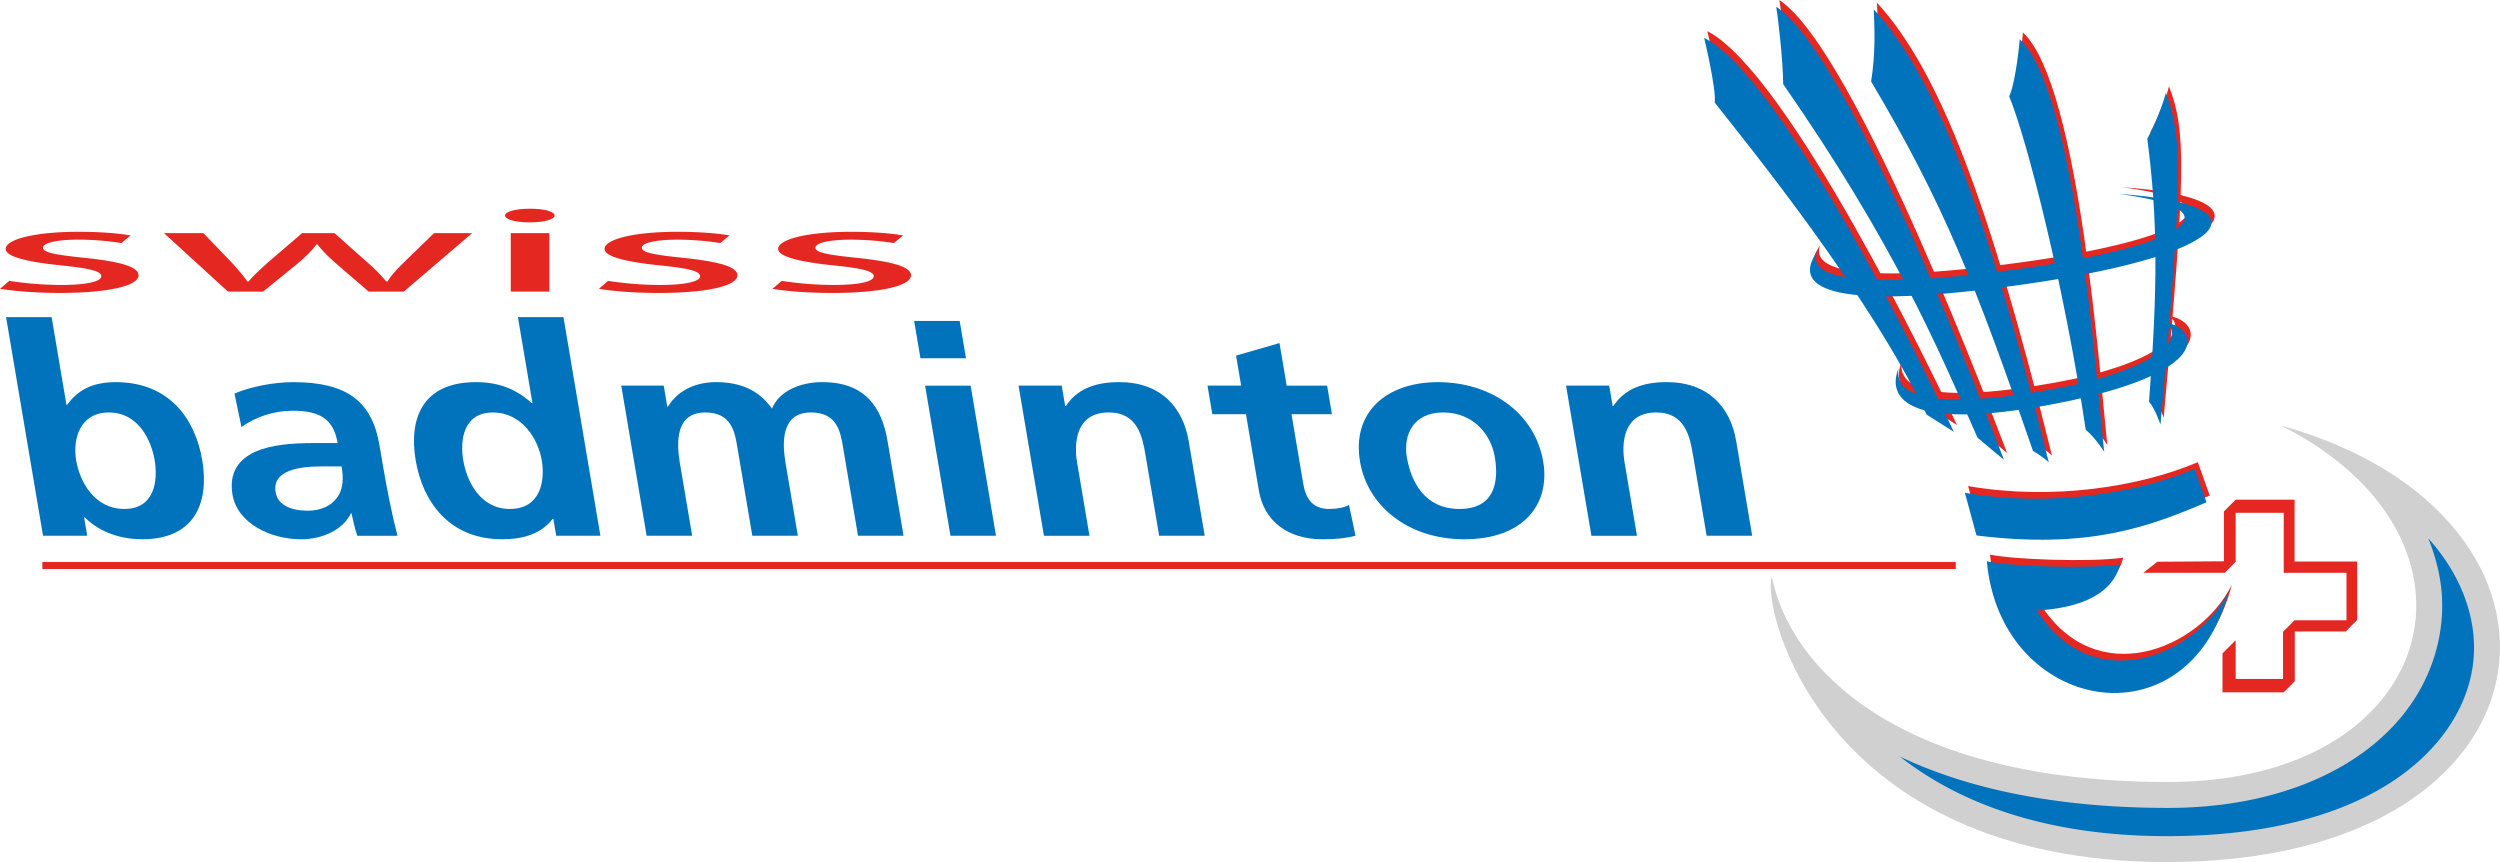 <svg id="Ebene_1" data-name="Ebene 1" xmlns="http://www.w3.org/2000/svg" viewBox="0 0 4110.24 1417.32"><defs><style>.cls-1,.cls-4{fill:#e52721;}.cls-1,.cls-2,.cls-3{fill-rule:evenodd;}.cls-2{fill:#d0d0d0;}.cls-3,.cls-5{fill:#0073bc;}</style></defs><path class="cls-1" d="M3669.43,961.39c-53.69,107-224.13,176-315.19,31.22,116-6.58,132.28-58.84,136.57-75.81-53.17,7.93-183.63,3-219-5.06C3294,1160.36,3602.38,1218.35,3669.43,961.39Z"/><path class="cls-1" d="M3633,814.72c-95.28,40.51-193.4,77.44-378.13,54.56l-19.12-70.13c138.71,24.05,282.43,1.2,377.71-39.32Z"/><path class="cls-1" d="M2992.9,402.61c-13.54,31.95,25.18,67.77,305.91,31.95s403.67-98.75,189.73-126.83c253.63,17.43,189.73,103-182,152.37C3002.09,500.54,2953.2,458.76,2992.9,402.61Z"/><path class="cls-1" d="M3126.5,595.26c-7.75,56.15,89.05,62.92,251.68,33.88S3601.8,546.86,3567,519.75c53.25,8.71,79.39,82.28-181,132.63S3110.05,635,3126.5,595.26Z"/><path class="cls-1" d="M3217.47,698.85l-44.53-28.08c-94.87-199.42-291.39-440.48-348.5-513.09C2827.35,135.41,2807,51.19,2807,51.19,2939.65,119,3180.68,619.47,3217.47,698.85Z"/><path class="cls-1" d="M3299.92,744.75s-31.81-26-43.38-36.16C3191.47,561.09,3120.61,391.9,2937,127.26,2937,91.1,2928.3,14.46,2925.4,0,3052.65,83.87,3285.46,708.59,3299.92,744.75Z"/><path class="cls-1" d="M3373.66,749.08s-8.67-8.67-26-18.8c-94-273.31-147.5-407.8-266.07-607.36,7.23-46.28,5.79-83.88,4.34-118.58C3188.58,117.13,3269.55,328.27,3373.66,749.08Z"/><path class="cls-1" d="M3464.76,731.73s-14.46-23.14-30.36-36.15C3399.69,462.75,3339,221.25,3308.59,147.5c11.57-26,17.36-94,17.36-94C3419.94,140.27,3453.19,632,3464.76,731.73Z"/><path class="cls-1" d="M3557.31,686.9s-8.68-26-18.8-37.6C3553,459.86,3553,350,3535.62,216.92c11.56-20.25,27.47-60.74,30.36-75.2C3593.46,214,3594.9,274.76,3557.31,686.9Z"/><path class="cls-2" d="M2913.1,948.39c29.43,147.09,203.67,337.27,651.68,337.27s552.09-401.44,185.49-586c535.47,149.28,474,717.65-187.54,717.65C2997.24,1417.32,2895.35,1001.12,2913.1,948.39Z"/><path class="cls-3" d="M4015.22,995.39a278.48,278.48,0,0,1-7.56,64.38c-38.74,163.12-212.58,268.53-442.88,268.53h0c-188.84,0-333.36-33.15-441.16-84.37,88.34,69.2,226.6,130.76,439.11,130.76,342.81,0,485.12-151.13,502.82-280.55a216.32,216.32,0,0,0,2-29.17c0-59-23.85-122.79-75.33-180C4006.78,920.79,4015.22,957.86,4015.22,995.39Z"/><path class="cls-3" d="M3664.16,972.45c-53.68,107-224.13,176-315.18,31.22,116-6.58,132.28-58.84,136.57-75.81-53.18,7.93-183.63,3-219-5.06C3288.71,1171.42,3597.12,1229.41,3664.16,972.45Z"/><path class="cls-3" d="M3627.7,825.78c-95.28,40.51-193.41,77.44-378.13,54.56l-19.13-70.13c138.72,24,282.44,1.2,377.71-39.32Z"/><path class="cls-3" d="M2987.64,413.67c-13.55,31.95,25.18,67.77,305.91,31.95s403.67-98.75,189.73-126.83c253.62,17.43,189.73,103-182,152.37C2996.82,511.6,2947.94,469.82,2987.64,413.67Z"/><path class="cls-3" d="M3121.23,606.32c-7.74,56.15,89.06,62.92,251.69,33.88s223.62-82.28,188.77-109.39c53.24,8.71,79.38,82.28-181,132.63S3104.79,646,3121.23,606.32Z"/><path class="cls-3" d="M3212.21,709.91l-44.53-28.08c-94.88-199.42-291.4-440.48-348.5-513.09,2.9-22.26-17.42-106.49-17.42-106.49C2934.38,130,3175.41,630.53,3212.21,709.91Z"/><path class="cls-3" d="M3294.65,755.81s-31.81-26-43.38-36.16C3186.2,572.15,3115.35,403,2931.71,138.32c0-36.15-8.68-112.8-11.57-127.26C3047.39,94.94,3280.19,719.65,3294.65,755.81Z"/><path class="cls-3" d="M3368.4,760.15s-8.68-8.68-26-18.8C3248.38,468,3194.88,333.54,3076.31,134c7.23-46.28,5.78-83.87,4.33-118.58C3183.31,128.2,3264.29,339.33,3368.4,760.15Z"/><path class="cls-3" d="M3459.5,742.79s-14.46-23.14-30.37-36.15c-34.7-232.82-95.43-474.32-125.8-548.08,11.57-26,17.35-94,17.35-94C3414.67,151.33,3447.93,643,3459.5,742.79Z"/><path class="cls-3" d="M3552,698s-8.67-26-18.8-37.6C3547.7,470.92,3547.7,361,3530.35,228c11.57-20.25,27.48-60.74,30.37-75.2C3588.19,225.09,3589.64,285.82,3552,698Z"/><polygon class="cls-1" points="3656.32 922.8 3656.32 840.82 3675.67 821.47 3772.5 821.47 3772.5 923.25 3875.37 923.25 3875.37 1019.42 3856.58 1038.21 3772.82 1038.21 3772.82 1120.12 3754.66 1138.27 3654.02 1138.27 3654.02 1074.22 3675.67 1052.57 3675.67 1116.27 3753.54 1116.27 3753.54 1038.7 3772.5 1019.74 3857.86 1019.74 3857.86 941.72 3754.66 941.72 3754.66 843.09 3675.67 843.09 3675.67 923.57 3657.84 941.72 3523.86 941.72 3546.81 923.57 3656.32 922.8"/><path class="cls-4" d="M15.14,461.77a569.58,569.58,0,0,0,84.33,6.75c45.41,0,67-6.16,67-14.31,0-8.34-18-12.91-64.16-17.68-63.43-6.36-93-15.7-93-27.22,0-15.5,46.14-28.22,120.37-28.22,35.32,0,66.32,2.58,85.06,6l-15.13,12.52A453.74,453.74,0,0,0,128.3,394c-37.48,0-57.66,6-57.66,13.11,0,8.15,20.18,11.73,65.59,16.49,59.83,6.17,91.55,14.51,91.55,29,0,17.08-48.3,29-129.75,29-38.2,0-73.52-2.79-98-6.76Z"/><path class="cls-4" d="M334.45,383.28,381.3,432c9.37,10.73,18.75,20.86,25.23,30.8h2.16c7.93-9.74,19.47-20.07,31-30.6l56.94-48.88H550L604,431.36a260.86,260.86,0,0,1,31,31.4h2.16c5.77-9.74,15.14-19.87,26.67-31.2l49.74-48.28h62.71L663.86,479.45H606.2l-53.34-45.9c-12.26-10.93-22.35-20.47-31-31.79h-1.44c-8.65,11.52-19.46,21.66-31.72,32l-56.22,45.7H374.82L269.58,383.28Z"/><path class="cls-4" d="M870,365.59c-23.78,0-39.64-5.16-39.64-11.33s16.58-11.13,41.09-11.13,40.36,5,40.36,11.13S896,365.59,870.72,365.59ZM839.73,479.45V383.28h63.43v96.17Z"/><path class="cls-4" d="M999.75,461.77a569.34,569.34,0,0,0,84.33,6.75c45.41,0,67-6.16,67-14.31,0-8.34-18-12.91-64.15-17.68-63.43-6.36-93-15.7-93-27.22,0-15.5,46.13-28.22,120.37-28.22,35.32,0,66.32,2.58,85.06,6l-15.14,12.52a453.58,453.58,0,0,0-71.36-5.56c-37.48,0-57.66,6-57.66,13.11,0,8.15,20.18,11.73,65.59,16.49,59.83,6.17,91.54,14.51,91.54,29,0,17.08-48.29,29-129.74,29-38.21,0-73.53-2.79-98-6.76Z"/><path class="cls-4" d="M1285.18,461.77a569.61,569.61,0,0,0,84.34,6.75c45.4,0,67-6.16,67-14.31,0-8.34-18-12.91-64.15-17.68-63.44-6.36-93-15.7-93-27.22,0-15.5,46.13-28.22,120.38-28.22,35.32,0,66.31,2.58,85,6l-15.14,12.52a453.43,453.43,0,0,0-71.35-5.56c-37.49,0-57.67,6-57.67,13.11,0,8.15,20.18,11.73,65.6,16.49,59.82,6.17,91.54,14.51,91.54,29,0,17.08-48.3,29-129.75,29-38.2,0-73.52-2.79-98-6.76Z"/><path class="cls-5" d="M10,521.41H84.88l24.38,144.25h1.11c16.71-23.48,40.62-37.38,79.74-37.38,88.28,0,130.89,60.38,142.4,128.44C343.92,824.29,322,886.6,233.75,886.6c-31.84,0-68.11-9.59-94.35-36h-1.12l5.1,30.19H70.74ZM204.65,836.76c49.18,0,55.37-46,49.63-80-5.59-33.07-26.69-78.6-75.31-78.6-48.06,0-59.6,44.09-53.77,78.6C131.11,791.71,154.92,836.76,204.65,836.76Z"/><path class="cls-5" d="M385.48,647c27.11-11.5,65-18.69,96.86-18.69,87.72,0,129.31,31.15,141.62,104l5.34,31.63c4.21,24.92,7.92,43.61,11.56,61.82,3.72,18.69,7.74,35.94,12.66,55.11H587.6c-5-12.94-7.74-29.23-9.6-36.9h-1.11c-12.72,27.32-47.55,42.66-81.63,42.66-50.85,0-105-26.36-113-73.33-6.24-36.9,10.8-58.47,37.26-70.45s62.94-14.38,94.24-14.38h41.34c-6.71-39.78-29.66-53.19-73.8-53.19-31.85,0-61.91,10.54-84.31,26.84ZM505.76,839.63c22.91,0,39.33-8.63,48.79-22,10-13.89,10.31-31.63,7.06-50.8h-32.4c-33.53,0-82.45,4.79-76.05,42.66C456.72,830.52,478.94,839.63,505.76,839.63Z"/><path class="cls-5" d="M909.77,853.05h-1.12c-18.3,24-47.41,33.55-82.61,33.55-88.29,0-131.23-62.31-142.64-129.88-11.49-68.06,10.7-128.44,99-128.44,37.44,0,65.56,11,91.88,34.51h1.12l-23.9-141.38h74.88l60.74,359.43H914.47ZM838.3,836.76c49.73,0,58.31-45,52.41-80-5.84-34.51-32.29-78.6-80.33-78.6-48.62,0-54.34,45.53-48.75,78.6C767.37,790.74,789.12,836.76,838.3,836.76Z"/><path class="cls-5" d="M1021.39,634h69.85l5.83,34.51h1.12c18.36-30.2,50.74-40.26,78.68-40.26,40.23,0,70.92,12.94,92.31,43.61,12.29-29.71,47.38-43.61,82.59-43.61,71,0,98.12,41.69,107.43,96.81l26.32,155.75h-74.88l-24.86-147.13c-3.88-23-9.38-55.59-52.41-55.59-49.73,0-47.29,50.8-41.87,82.91l20.25,119.81h-74.88L1212,733.71c-3.88-23-9.38-55.59-52.41-55.59-49.73,0-47.28,50.8-41.87,82.91L1138,880.84h-74.88Z"/><path class="cls-5" d="M1502.94,527.64h74.87L1588.18,589h-74.87Zm18,106.39h74.87l41.71,246.81h-74.88Z"/><path class="cls-5" d="M1674.58,634h71l5.67,33.55h1.11c18.7-28.28,48.69-39.3,87.8-39.3,68.17,0,104.75,41.22,114.14,96.81l26.32,155.75h-74.87l-22.27-131.79c-5.1-30.19-12.56-70.93-60.6-70.93-54.2,0-57.44,50.32-52.09,82l20.41,120.77h-74.88Z"/><path class="cls-5" d="M2048.5,681h-55.32l-7.93-47h55.31l-8.34-49.36,71.37-20.61,11.84,70h66.49l7.92,47h-66.49l19.44,115c3.57,21.08,13.59,40.74,42.09,40.74,13.41,0,25.85-2.4,32.95-6.72l10.83,50.8c-15,3.84-32,5.76-54.35,5.76-58.68,0-96.33-31.16-104.6-80Z"/><path class="cls-5" d="M2364.21,628.28c85.49,0,159.22,49.36,173,130.84,12,70.92-33.78,127.48-129.33,127.48-95,0-159.86-56.56-171.85-127.48C2222.25,677.64,2279.28,628.28,2364.21,628.28Zm35.22,208.48c57.56,0,65.19-44.1,58.22-85.31-6.39-37.86-35.85-73.33-85-73.33-48.62,0-65.92,36.43-59.69,73.33C2319.82,792.19,2342.44,836.76,2399.43,836.76Z"/><path class="cls-5" d="M2574.71,634h71l5.67,33.55h1.11c18.68-28.28,48.67-39.3,87.8-39.3,68.16,0,104.75,41.22,114.14,96.81l26.32,155.75h-74.87l-22.27-131.79c-5.09-30.19-12.55-70.93-60.61-70.93-54.2,0-57.43,50.32-52.07,82l20.4,120.77h-74.88Z"/><rect class="cls-4" x="69.61" y="923.95" width="3145.87" height="11.57"/></svg>